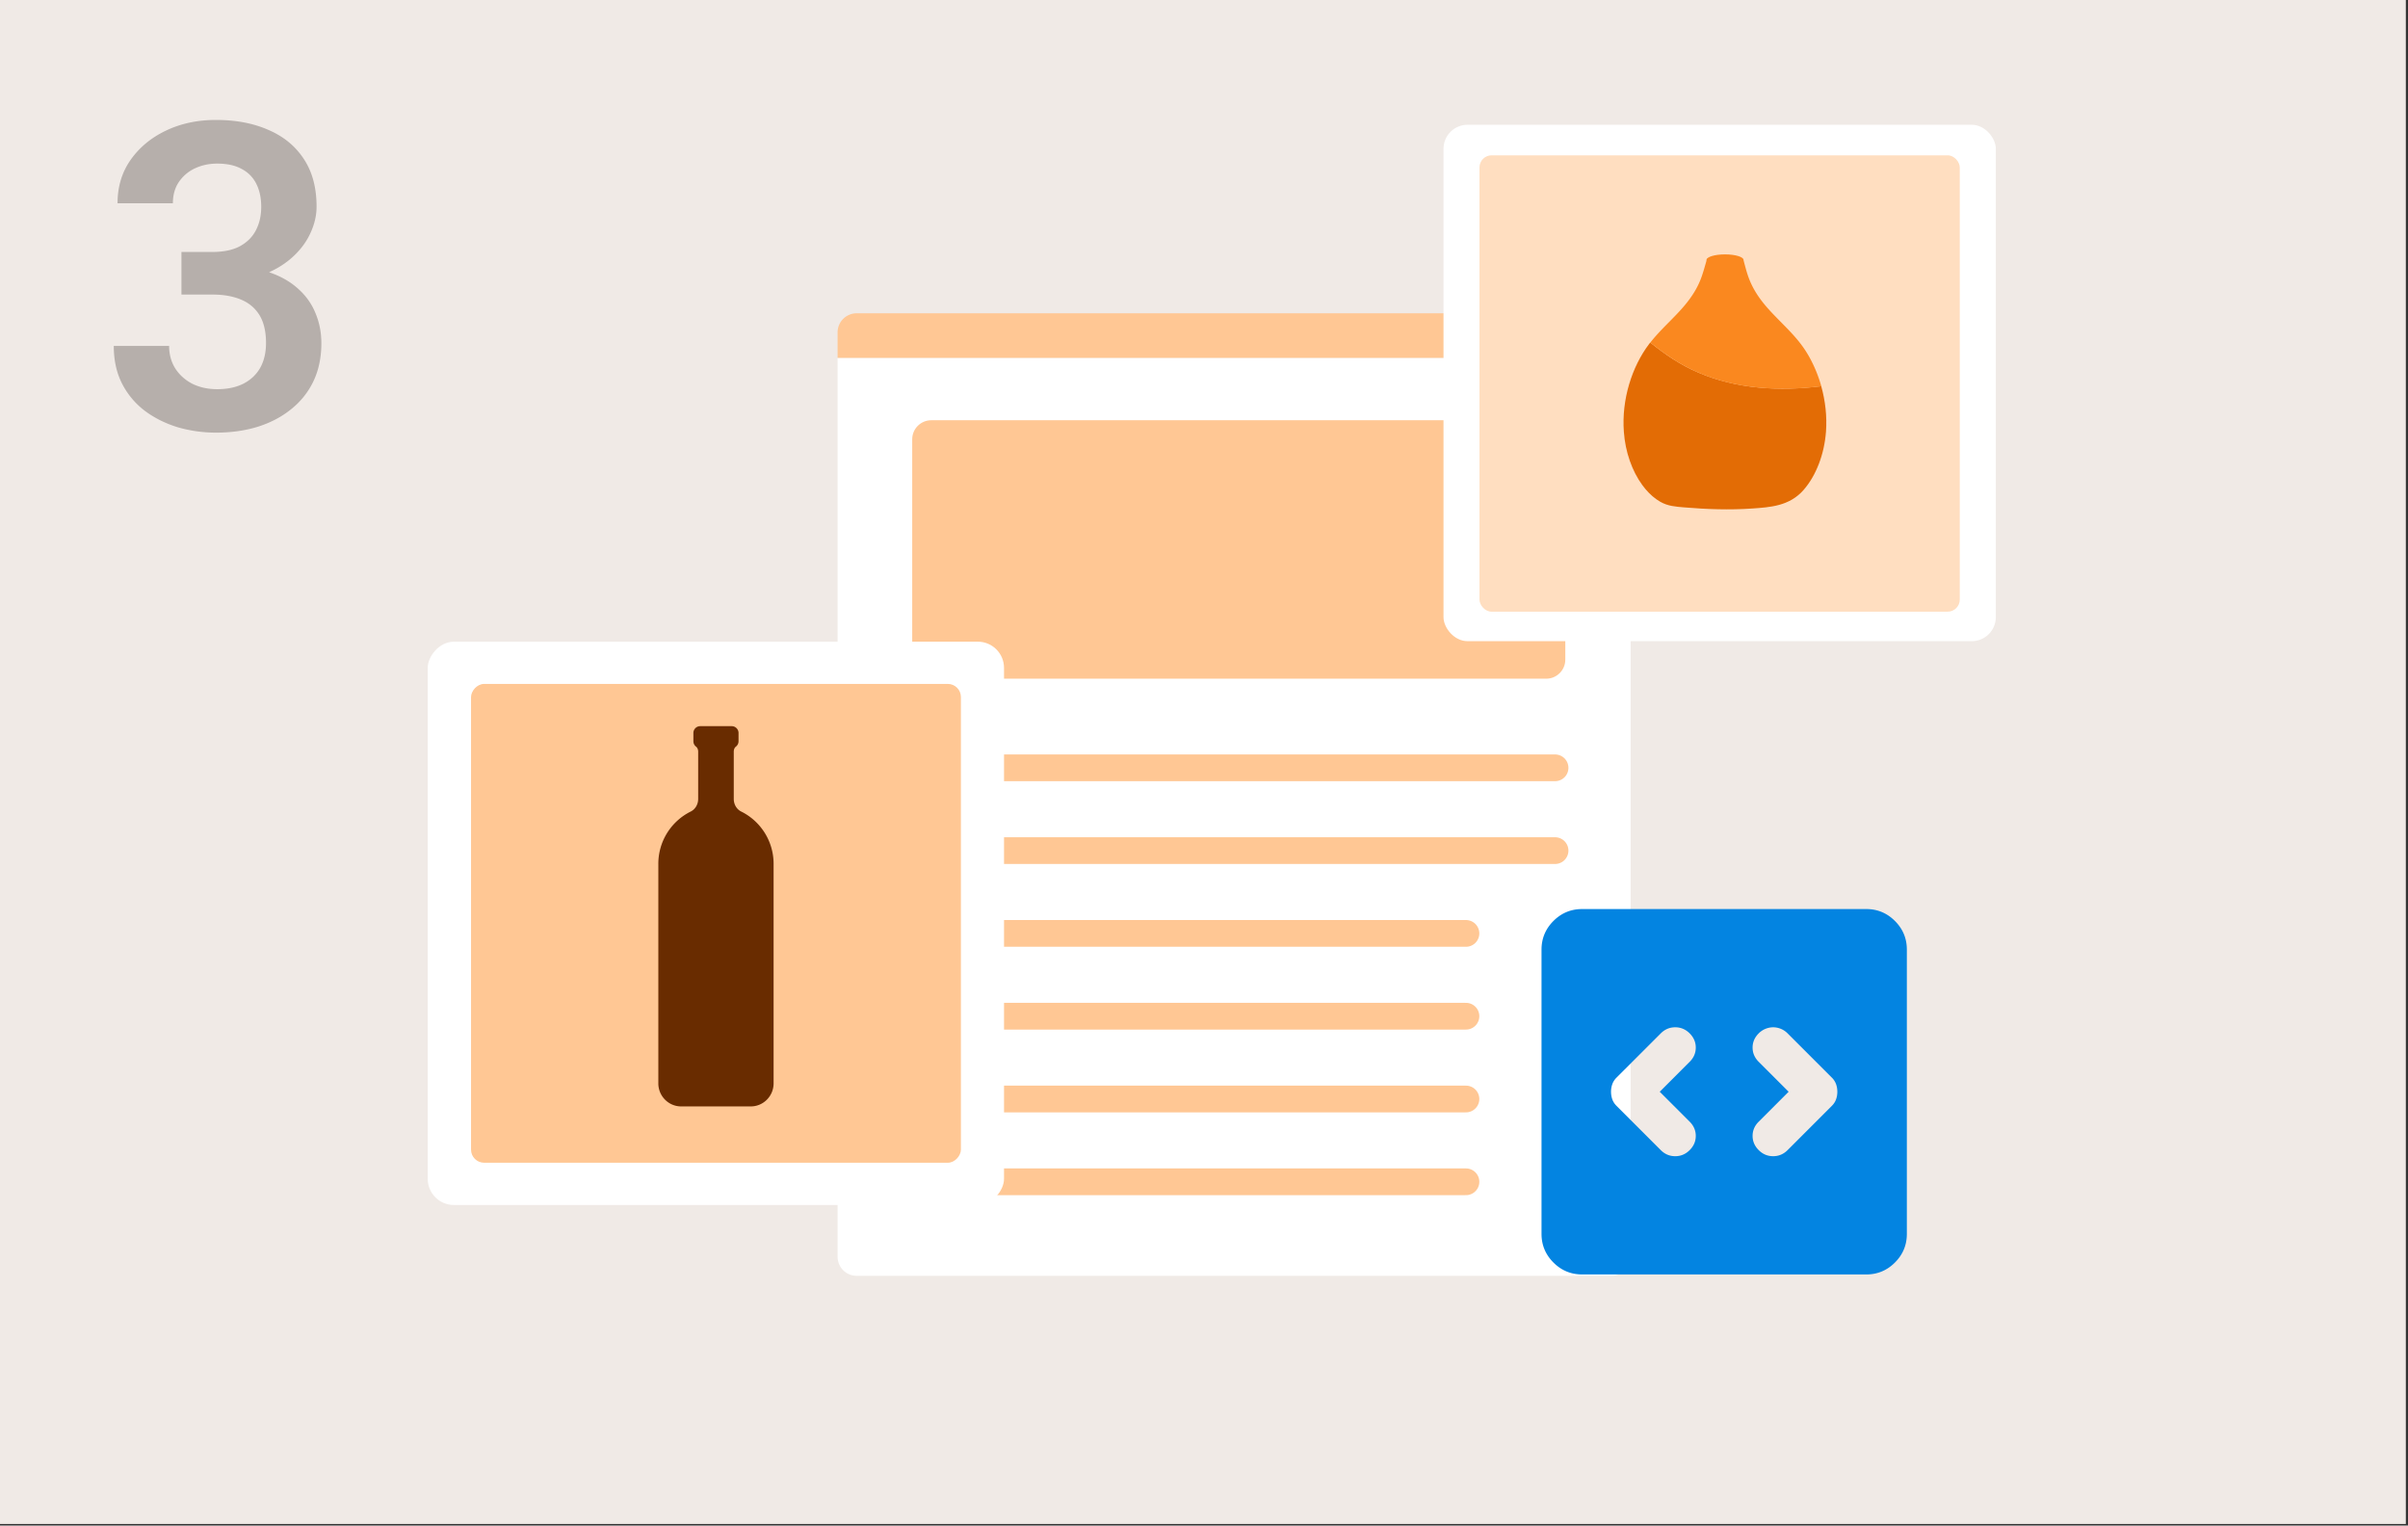 <svg xmlns="http://www.w3.org/2000/svg" width="371" height="235" fill="none"><rect width="100%" height="100%" fill="#333333" stroke="none"/><path fill="#F0EAE6" d="M0 0h370.667v234.755H0z"/><path fill="#B6AFAB" d="M27.956 38.811h4.794q2.542 0 4.183-.868 1.672-.901 2.477-2.446.837-1.576.837-3.636 0-2.026-.74-3.507a5.1 5.1 0 0 0-2.253-2.316q-1.48-.837-3.796-.837-1.867 0-3.443.74a6.1 6.1 0 0 0-2.478 2.124q-.9 1.35-.9 3.25H18.11q0-3.798 1.995-6.661 2.026-2.895 5.47-4.537 3.442-1.64 7.69-1.64 4.632 0 8.108 1.544 3.507 1.512 5.438 4.472 1.962 2.96 1.962 7.336 0 2.092-.997 4.183-.965 2.06-2.864 3.733-1.866 1.64-4.601 2.67-2.703.998-6.21.998h-6.145zm0 6.564v-4.537H34.1q3.958 0 6.854.934 2.928.9 4.826 2.574 1.899 1.64 2.8 3.829.932 2.187.932 4.697 0 3.282-1.222 5.856a12.2 12.2 0 0 1-3.443 4.312q-2.188 1.77-5.148 2.703-2.96.9-6.403.9-2.992 0-5.824-.804-2.799-.837-5.052-2.477a12.2 12.2 0 0 1-3.571-4.183q-1.32-2.542-1.32-5.889h8.527q0 1.931.933 3.443.966 1.513 2.639 2.381 1.704.837 3.829.837 2.348 0 4.022-.837 1.704-.868 2.606-2.445.9-1.609.9-3.829 0-2.638-.997-4.28-.998-1.64-2.863-2.413-1.835-.771-4.376-.772z"/><path fill="#fff" d="M129.047 55.124H251.23v138.465a2.94 2.94 0 0 1-2.938 2.937H131.984a2.937 2.937 0 0 1-2.937-2.937z"/><path fill="#FFC794" d="M129.047 55.124H251.23v-3.927a2.94 2.94 0 0 0-2.938-2.937H131.984a2.937 2.937 0 0 0-2.937 2.937z"/><path stroke="#FFC794" stroke-linecap="round" stroke-width="4.119" d="M144.861 118.274h94.726M144.861 131.028h94.726M144.861 143.782h80.998M144.861 156.536h80.998M144.861 169.29h80.998M144.861 182.044h80.998"/><rect width="100.621" height="39.812" x="140.544" y="64.734" fill="#FFC794" rx="2.938"/><rect width="88.793" height="86.775" fill="#fff" rx="4.036" transform="matrix(1 0 0 -1 65.897 185.619)"/><rect width="75.474" height="73.758" fill="#FFC794" rx="2.018" transform="matrix(1 0 0 -1 72.573 179.109)"/><path fill="#692C00" d="M113.051 123.076v-7.302c0-.292.103-.589.33-.765.245-.191.405-.49.405-.828v-1.267a1.05 1.05 0 0 0-1.044-1.055h-4.867a1.05 1.05 0 0 0-1.044 1.055v1.267c0 .338.158.637.404.828.228.178.331.475.331.767v7.302c0 .809-.43 1.576-1.148 1.933a8.98 8.98 0 0 0-4.989 8.067v33.8c0 1.963 1.574 3.554 3.516 3.554h10.727c1.942 0 3.516-1.591 3.516-3.554v-33.8a8.98 8.98 0 0 0-4.989-8.067c-.72-.355-1.148-1.124-1.148-1.933z"/><rect width="85.095" height="79.545" x="222.4" y="19.22" fill="#fff" rx="3.7"/><rect width="73.995" height="70.296" x="227.945" y="23.927" fill="#FFDEC0" rx="1.863"/><path fill="#E36C05" d="M261.737 57.424c-2.915-1.236-5.225-2.85-7.483-4.66l-.182.232c-2.638 3.486-4.256 8.542-3.884 13.518.215 3.08 1.256 6.042 2.85 8.217.632.863 1.353 1.602 2.149 2.169.194.14.398.275.602.389 1.192.683 2.388.756 3.667.867 3.495.294 7.025.42 10.52.174 2.71-.194 5.704-.35 7.89-2.844 1.951-2.222 3.2-5.522 3.462-8.974.176-2.384-.104-4.783-.731-7.02-6.403.808-13.017.43-18.86-2.072z"/><path fill="#FA881F" d="M279.028 55.491a17 17 0 0 0-1.574-2.494c-1.164-1.526-2.527-2.815-3.828-4.16-1.778-1.818-3.443-3.734-4.348-6.454a22 22 0 0 1-.339-1.13q-.043-.155-.084-.31-.076-.274-.148-.553l-.009-.033q-.052-.197-.106-.395l-.215-.162c-.181 0-.247.075-.604 0-.568-.116-1.217 0-1.999 0s-1.626-.116-2.199 0c-.213.044-.331-.056-.475 0-.028.089-.105.087-.131.176l-.072.248-.087.305q-.059.209-.121.416l-.039.138q-.188.656-.4 1.302a12.3 12.3 0 0 1-1.165 2.529c-1.557 2.61-3.839 4.46-5.821 6.67q-.519.571-.999 1.181c2.258 1.81 4.568 3.425 7.482 4.66 5.846 2.503 12.457 2.88 18.861 2.073a21.2 21.2 0 0 0-1.58-4.007"/><ellipse cx="265.774" cy="40.044" fill="#FA881F" rx="2.849" ry=".858"/><path fill="#0384E1" d="m255.716 168.173 4.613-4.613q.938-.938.938-2.189 0-1.25-.938-2.188-.939-.939-2.227-.939-1.291 0-2.229.939l-6.802 6.801a2.7 2.7 0 0 0-.662 1.016 3.4 3.4 0 0 0-.197 1.173q0 .626.197 1.172.194.548.662 1.017l6.802 6.801q.937.938 2.229.938 1.288 0 2.227-.938t.938-2.189q0-1.25-.938-2.189zm19.857 0-4.612 4.612q-.939.939-.939 2.189t.939 2.189q.938.938 2.229.938 1.288 0 2.227-.938l6.801-6.801q.47-.47.663-1.017.197-.546.197-1.172t-.197-1.173a2.7 2.7 0 0 0-.663-1.016l-6.801-6.801a3.154 3.154 0 0 0-2.227-.939 3.1 3.1 0 0 0-1.172.235 3.1 3.1 0 0 0-1.057.704q-.939.938-.939 2.188t.939 2.189zm-31.817 28.143q-2.58 0-4.419-1.836-1.836-1.838-1.836-4.418v-43.778q0-2.58 1.836-4.419 1.839-1.835 4.419-1.835h43.778q2.58 0 4.418 1.835 1.836 1.839 1.836 4.419v43.778q0 2.58-1.836 4.418-1.838 1.836-4.418 1.836z"/></svg>